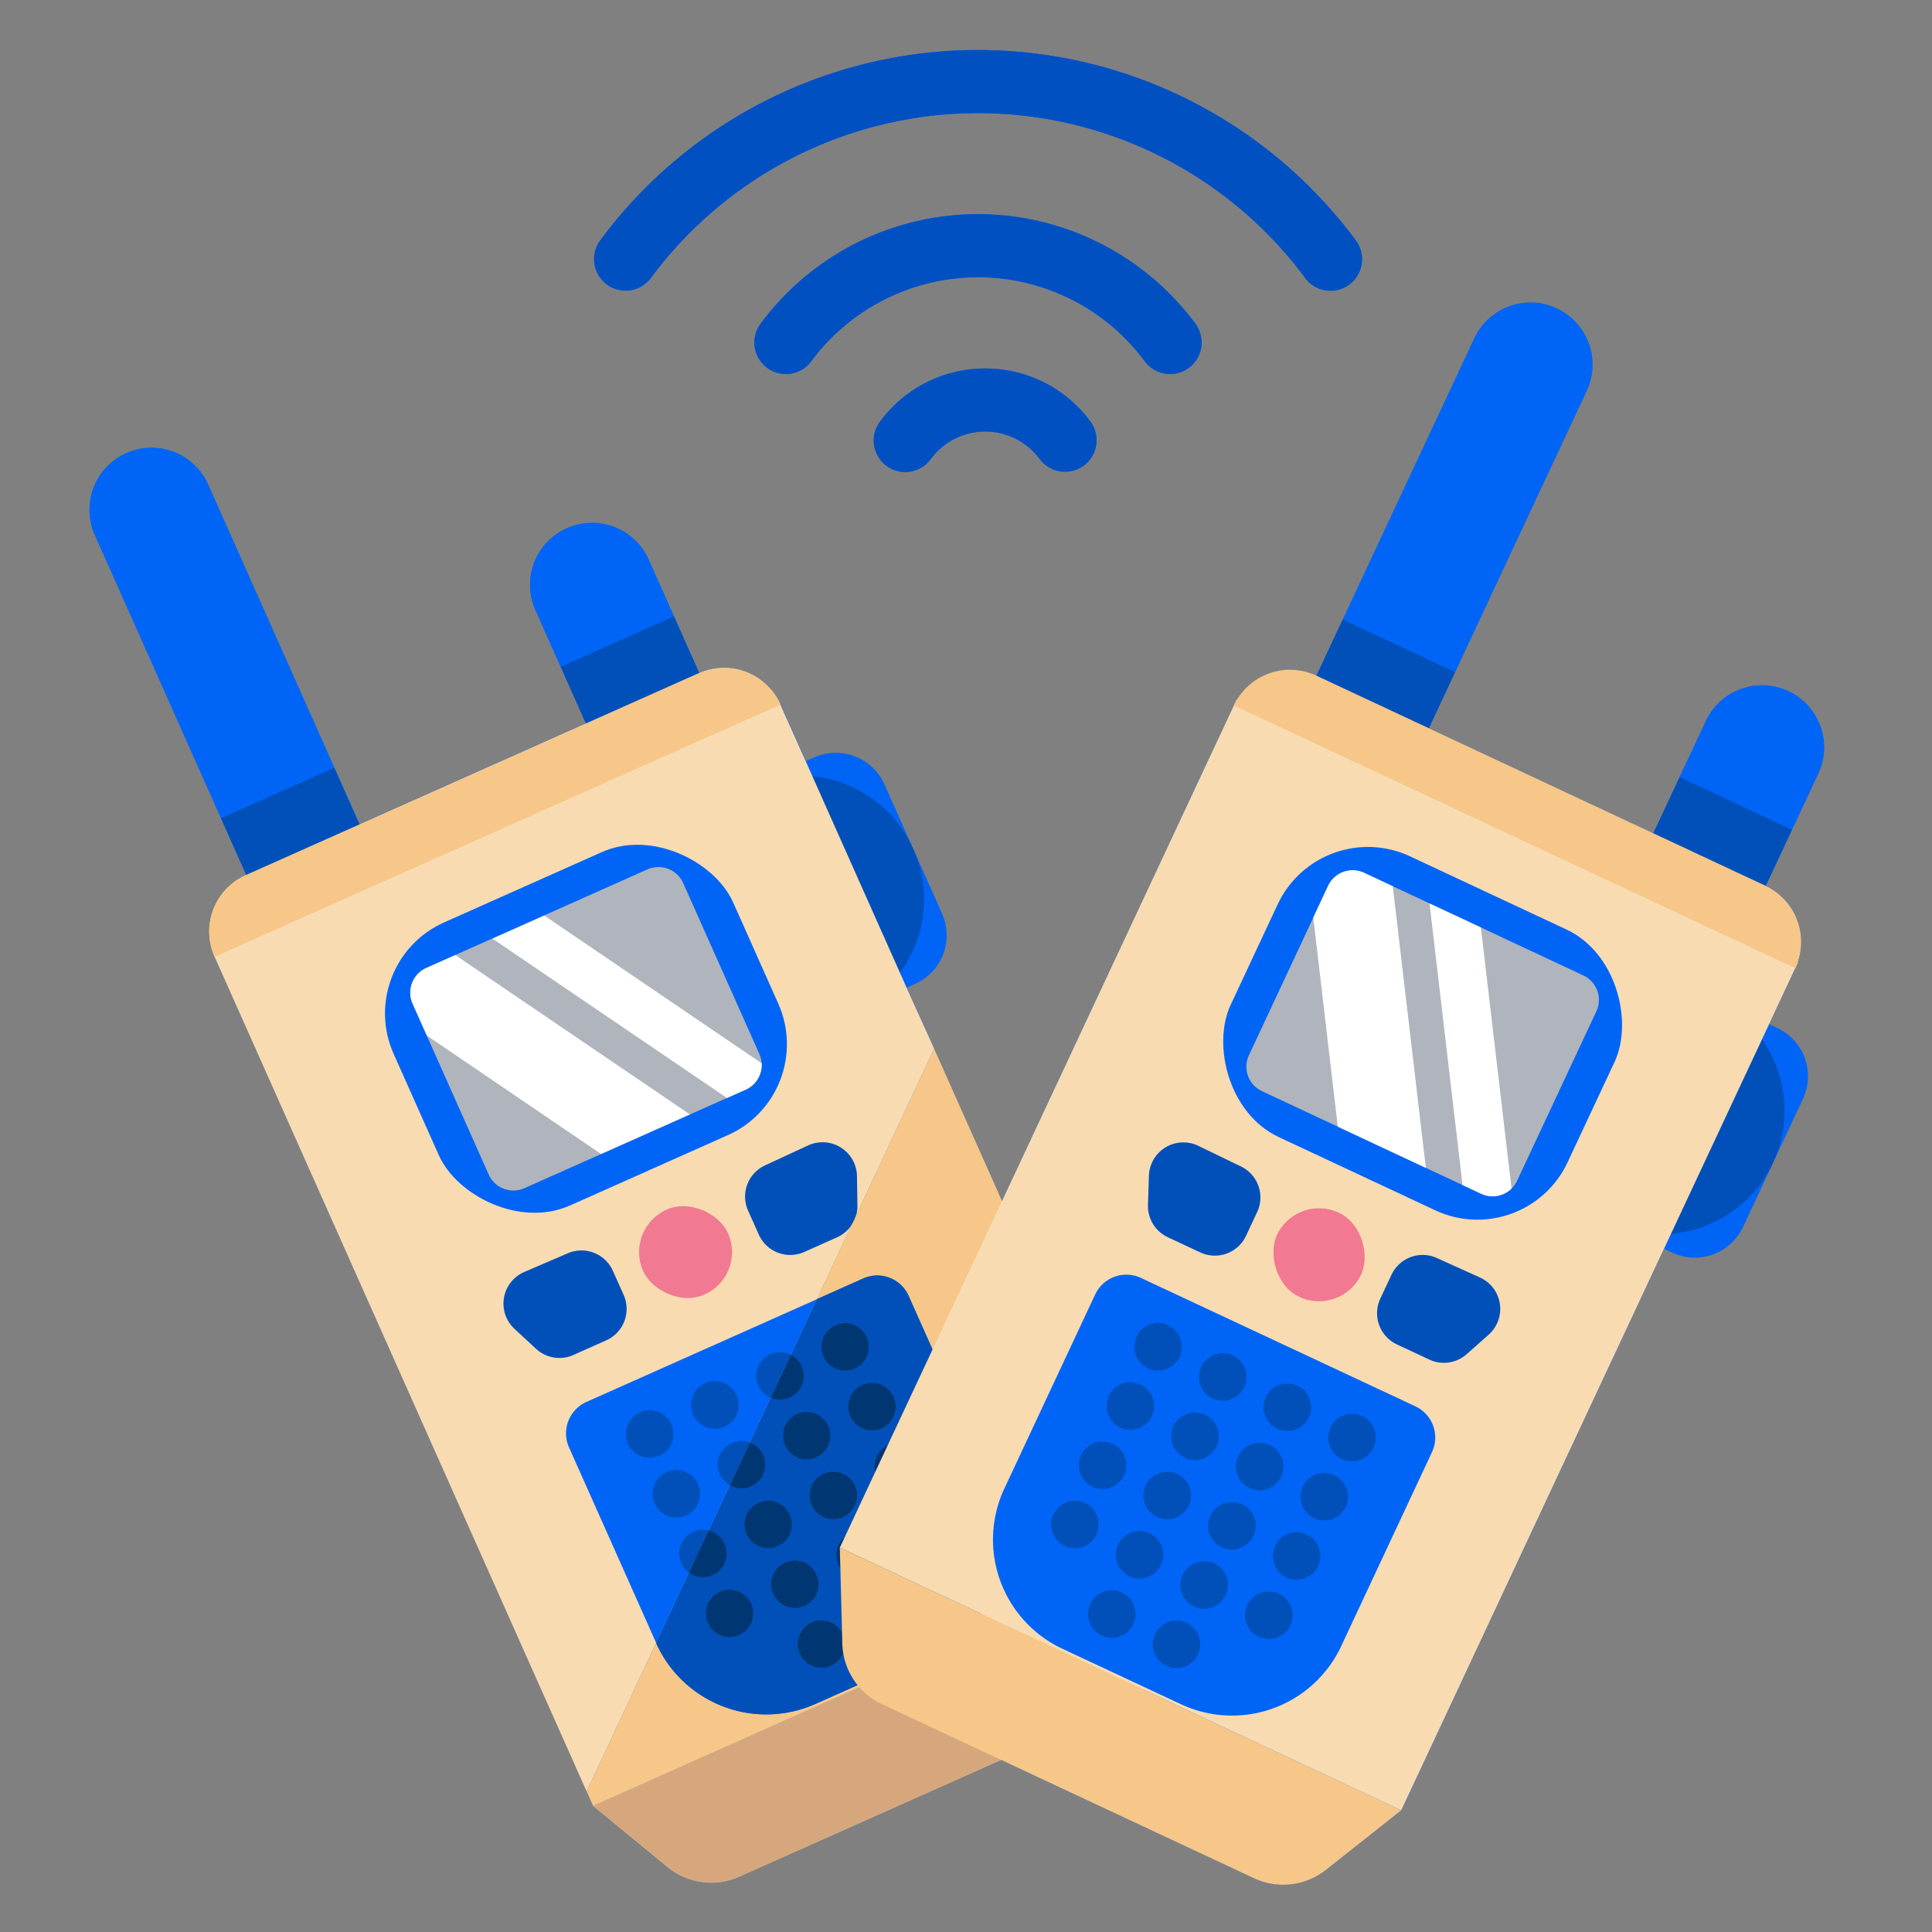 <svg id="Walkie_Talkies" data-name="Walkie Talkies" xmlns="http://www.w3.org/2000/svg" width="97" height="97" viewBox="0 0 97 97">
  <rect x="0" y="0" width="97" height="97" fill="#808080" stroke="none"/>
  <g id="Group_28635" data-name="Group 28635" transform="translate(-1479 -1845)">
    <g id="Group_28633" data-name="Group 28633" transform="translate(1199 264)">
      <g id="Oil_Heaters" data-name="Oil Heaters" transform="translate(280 1581)">
        <rect id="Rectangle_17892" data-name="Rectangle 17892" width="97" height="97" fill="none"/>
      </g>
    </g>
  </g>
  <g id="Group_28634" data-name="Group 28634" transform="translate(-658.5 -755.779)">
    <g id="Group_28647" data-name="Group 28647" transform="translate(662.992 758.293)">
      <g id="Group_28636" data-name="Group 28636" transform="translate(0)">
        <path id="Path_19809" data-name="Path 19809" d="M774.735,938.01a1.583,1.583,0,1,0,2.545-1.884,13.582,13.582,0,0,0-21.832,0,1.583,1.583,0,1,0,2.545,1.884,10.416,10.416,0,0,1,16.743,0Z" transform="translate(-721.754 -922.386)" fill="#0065f6"/>
        <path id="Path_19810" data-name="Path 19810" d="M778.077,953.03a6.51,6.51,0,0,0-5.28,2.661,1.583,1.583,0,1,0,2.545,1.883,3.4,3.4,0,0,1,5.47,0,1.583,1.583,0,0,0,2.545-1.883A6.509,6.509,0,0,0,778.077,953.03Z" transform="translate(-733.103 -937.043)" fill="#0065f6"/>
        <path id="Path_19811" data-name="Path 19811" d="M732.486,918.571a1.583,1.583,0,0,0,2.214-.331,20.438,20.438,0,0,1,32.852,0,1.583,1.583,0,0,0,2.545-1.884,23.6,23.6,0,0,0-37.941,0A1.583,1.583,0,0,0,732.486,918.571Z" transform="translate(-706.515 -906.798)" fill="#0065f6"/>
        <path id="Path_19812" data-name="Path 19812" d="M743.887,963.018a3.112,3.112,0,0,0-4.138,1.5l-1.319,2.819h0l-1.319,2.819-11.274-5.275,7.913-16.914a3.112,3.112,0,1,0-5.637-2.638l-6.595,14.1h0l-1.319,2.819-.011-.005a3.112,3.112,0,0,0-4.138,1.5L704.412,988.61,701,980.963l-1.366-3.063.413-.184a2.673,2.673,0,0,0,1.353-3.53l-2.891-6.487a2.673,2.673,0,0,0-3.53-1.353l-.411.183-1.269-2.841h0c-.017-.038-.037-.072-.055-.109s-.048-.1-.075-.147-.053-.088-.081-.131-.046-.075-.071-.111-.067-.093-.1-.138l-.065-.082q-.059-.072-.122-.139l-.024-.027c-.027-.027-.054-.056-.081-.081a3.1,3.1,0,0,0-.472-.376l-.011-.008c-.072-.046-.146-.088-.221-.128l-.04-.023c-.066-.034-.133-.063-.2-.092-.026-.011-.05-.023-.076-.033-.058-.023-.117-.042-.177-.062-.037-.012-.072-.025-.109-.036-.052-.015-.105-.026-.158-.039s-.089-.022-.135-.03-.1-.015-.147-.021-.1-.015-.151-.019-.1-.005-.144-.007-.083-.006-.125-.006h-.032c-.038,0-.075,0-.113.005s-.06,0-.09,0l-.035,0c-.085.008-.169.019-.253.033l-.1.017c-.092.019-.184.043-.276.071-.016.005-.033.008-.049.013l-.008,0a3.156,3.156,0,0,0-.3.114l-1.267-2.843h0l-1.267-2.843a3.112,3.112,0,1,0-5.685,2.534l1.267,2.843,1.266,2.841h0l-3.465,1.546-7.9,3.523-7.6-17.056a3.112,3.112,0,1,0-5.685,2.534L665.2,969.4h0l1.266,2.839h0l-.01.007c-.059.028-.114.052-.169.083-.029.015-.056.032-.085.048l-.052.029-.016.009a1.3,1.3,0,0,0-.146.095c-.035.023-.071.046-.1.071a.564.564,0,0,0-.057.041,1.087,1.087,0,0,0-.1.083l-.034.03-.046.041-.017.016a1.03,1.03,0,0,0-.111.1c-.018.017-.034.036-.05.054l-.027.028c-.025.027-.051.053-.075.08s-.06.077-.09.115l-.027.035c-.007.009-.014.017-.021.027a.968.968,0,0,0-.08.114c-.02.027-.038.057-.056.085l-.006.009c-.008.013-.018.024-.025.037-.022.036-.039.075-.059.112s-.055.1-.079.151-.042.093-.062.14-.044.108-.064.162-.034.1-.05.151-.029.1-.042.158-.027.108-.037.163-.017.11-.024.166-.015.085-.019.129-.007.076-.01.118,0,.107,0,.159c0,.019,0,.037,0,.056s0,.028,0,.042c0,.087.008.174.018.26,0,.027.009.054.013.08.011.074.021.148.037.221s.033.13.052.194c.01.036.018.073.03.109a3.2,3.2,0,0,0,.117.306h0l18.676,41.9.329.737,3.724,3.064a3.464,3.464,0,0,0,3.6.487l13.155-5.864,12.7,5.941a3.458,3.458,0,0,0,3.611-.421l3.781-2.993,13.189-28.188.409.191a2.673,2.673,0,0,0,3.554-1.288l3.01-6.433a2.673,2.673,0,0,0-1.288-3.554l-.409-.191,1.319-2.819a3.112,3.112,0,0,0-1.489-4.132l1.319-2.82h0l1.319-2.818A3.112,3.112,0,0,0,743.887,963.018Z" transform="translate(-658.594 -930.831)" fill="#0065f6"/>
      </g>
      <g id="Group_28646" data-name="Group 28646" transform="translate(0)">
        <g id="Group_28637" data-name="Group 28637" transform="translate(25.33 0)">
          <path id="Path_19813" data-name="Path 19813" d="M776.009,938.651a1.582,1.582,0,0,1-1.274-.641,10.416,10.416,0,0,0-16.743,0,1.583,1.583,0,1,1-2.545-1.884,13.582,13.582,0,0,1,21.832,0,1.583,1.583,0,0,1-1.271,2.525Z" transform="translate(-747.083 -922.386)" fill="#0150c2"/>
          <path id="Path_19814" data-name="Path 19814" d="M782.085,958.216a1.58,1.58,0,0,1-1.274-.641,3.4,3.4,0,0,0-5.47,0,1.583,1.583,0,1,1-2.545-1.883,6.569,6.569,0,0,1,10.56,0,1.583,1.583,0,0,1-1.271,2.525Z" transform="translate(-758.432 -937.043)" fill="#0150c2"/>
          <path id="Path_19815" data-name="Path 19815" d="M768.826,918.882a1.58,1.58,0,0,1-1.274-.641,20.438,20.438,0,0,0-32.852,0,1.583,1.583,0,0,1-2.545-1.883,23.6,23.6,0,0,1,37.941,0,1.583,1.583,0,0,1-1.271,2.525Z" transform="translate(-731.845 -906.798)" fill="#0150c2"/>
        </g>
        <g id="Group_28641" data-name="Group 28641" transform="translate(0 19.974)">
          <path id="Rectangle_18139" data-name="Rectangle 18139" d="M0,0H1.9A6.224,6.224,0,0,1,8.126,6.224v0A6.224,6.224,0,0,1,1.9,12.448H0a0,0,0,0,1,0,0V0A0,0,0,0,1,0,0Z" transform="matrix(0.913, -0.407, 0.407, 0.913, 31.409, 17.76)" fill="#0150ba"/>
          <path id="Path_19816" data-name="Path 19816" d="M760.154,1125.114l-.214,4.82a3.458,3.458,0,0,1-2.047,3l-18.835,8.4a3.463,3.463,0,0,1-3.6-.488l-3.724-3.064Z" transform="translate(-706.44 -1069.596)" fill="#f6c788"/>
          <path id="Path_19817" data-name="Path 19817" d="M683.385,1030.563l.44,1.454-.633-1.421Z" transform="translate(-674.686 -1007.74)" fill="#0065f6"/>
          <path id="Path_19818" data-name="Path 19818" d="M664.549,966.406l8.236,18.477-5.685,2.533-8.235-18.476a3.112,3.112,0,0,1,5.685-2.534Z" transform="translate(-658.594 -964.561)" fill="#0065f6"/>
          <line id="Line_1179" data-name="Line 1179" x1="5.685" y2="2.534" transform="translate(9.138 21.745)" fill="none"/>
          <path id="Rectangle_18140" data-name="Rectangle 18140" d="M3.112,0h0A3.112,3.112,0,0,1,6.224,3.112v9.336a0,0,0,0,1,0,0H0a0,0,0,0,1,0,0V3.112A3.112,3.112,0,0,1,3.112,0Z" transform="matrix(0.913, -0.407, 0.407, 0.913, 21.126, 5.307)" fill="#0065f6"/>
          <path id="Path_19819" data-name="Path 19819" d="M712.378,1015.6l-3.918,8.379a1.724,1.724,0,0,1-.232.491l-1.736,3.714-1.307,2.791-1.01,2.158-1.051,2.248-1.006,2.151-1.062,2.265-.992,2.12-1.646,3.52-3.489,7.459-18.676-41.9a3.117,3.117,0,0,1-.273-1.269c0-.052,0-.1,0-.159s.007-.08.01-.118a3.139,3.139,0,0,1,.436-1.331,1.065,1.065,0,0,1,.086-.131.965.965,0,0,1,.079-.114c.042-.062.09-.117.138-.176s.1-.111.152-.162a1.055,1.055,0,0,1,.111-.1c.031-.031.066-.059.1-.086a1.087,1.087,0,0,1,.1-.083.667.667,0,0,1,.1-.073,1.337,1.337,0,0,1,.208-.135c.048-.031.1-.059.152-.086s.111-.055.169-.083l.01-.007h0l5.685-2.531,7.9-3.524,3.465-1.546h0l5.674-2.528s.007,0,.01,0c.1-.045.2-.083.308-.118a3.024,3.024,0,0,1,.712-.138c.076-.007.156-.01.235-.01a3.12,3.12,0,0,1,2.154.868c.031.028.062.062.093.093a3.085,3.085,0,0,1,.595.885l1.269,2.842,5.066,11.37Z" transform="translate(-669.968 -985.439)" fill="#f8dbb1"/>
          <path id="Path_19820" data-name="Path 19820" d="M763.7,1135.481a1.194,1.194,0,1,1-1.577-.605A1.2,1.2,0,0,1,763.7,1135.481Z" transform="translate(-725.862 -1075.914)" fill="#f8dbb1"/>
          <path id="Path_19821" data-name="Path 19821" d="M763.252,1114.88a1.195,1.195,0,1,1,1.577.6A1.194,1.194,0,0,1,763.252,1114.88Z" transform="translate(-726.994 -1061.8)" fill="#f8dbb1"/>
          <rect id="Rectangle_18141" data-name="Rectangle 18141" width="18.673" height="15.561" rx="5" transform="matrix(0.913, -0.407, 0.407, 0.913, 13.237, 25.86)" fill="#0065f6"/>
          <rect id="Rectangle_18142" data-name="Rectangle 18142" width="6.224" height="5.533" transform="matrix(0.913, -0.407, 0.407, 0.913, 6.604, 18.594)" fill="#0150ba"/>
          <rect id="Rectangle_18143" data-name="Rectangle 18143" width="6.224" height="5.533" transform="matrix(0.913, -0.407, 0.407, 0.913, 23.66, 10.992)" fill="#0150ba"/>
          <path id="Path_19822" data-name="Path 19822" d="M740.385,1088.164l-1.307,2.791-1.01,2.158-1.051,2.248-1.006,2.151-1.062,2.265-.992,2.12-1.646,3.52-4.374-9.813a1.729,1.729,0,0,1,.875-2.282Z" transform="translate(-703.861 -1045.423)" fill="#0065f6"/>
          <path id="Path_19823" data-name="Path 19823" d="M763.7,1135.481a1.194,1.194,0,1,1-1.577-.605A1.2,1.2,0,0,1,763.7,1135.481Z" transform="translate(-725.862 -1075.914)" fill="#0065f6"/>
          <path id="Path_19824" data-name="Path 19824" d="M763.252,1114.88a1.195,1.195,0,1,1,1.577.6A1.194,1.194,0,0,1,763.252,1114.88Z" transform="translate(-726.994 -1061.8)" fill="#0065f6"/>
          <path id="Rectangle_18144" data-name="Rectangle 18144" d="M3.112,0h24.9a3.112,3.112,0,0,1,3.112,3.112v0a0,0,0,0,1,0,0H0a0,0,0,0,1,0,0v0A3.112,3.112,0,0,1,3.112,0Z" transform="matrix(0.913, -0.407, 0.407, 0.913, 5.018, 22.709)" fill="#f6c788"/>
          <g id="Group_28639" data-name="Group 28639" transform="translate(20.786 34.861)">
            <g id="Group_28638" data-name="Group 28638" transform="translate(0 2.434)">
              <path id="Path_19825" data-name="Path 19825" d="M723.86,1085.6l-1.643.732a1.728,1.728,0,0,1-1.878-.31l-1.078-1a1.729,1.729,0,0,1,.491-2.857l2.184-.94a1.729,1.729,0,0,1,2.263.884l.537,1.2A1.729,1.729,0,0,1,723.86,1085.6Z" transform="translate(-718.706 -1078.086)" fill="#0150ba"/>
              <rect id="Rectangle_18145" data-name="Rectangle 18145" width="4.668" height="4.668" rx="2.334" transform="matrix(0.913, -0.407, 0.407, 0.913, 6.061, 1.9)" fill="#f17992"/>
            </g>
            <path id="Path_19826" data-name="Path 19826" d="M759.432,1068.55a1.694,1.694,0,0,1-.3.992,1.711,1.711,0,0,1-.73.612l-1.642.733a1.728,1.728,0,0,1-2.282-.878l-.536-1.2a1.725,1.725,0,0,1,.854-2.272l2.158-1a1.729,1.729,0,0,1,2.455,1.542Z" transform="translate(-741.661 -1065.377)" fill="#0150ba"/>
          </g>
          <path id="Path_19827" data-name="Path 19827" d="M718.887,1026.233l3.821,8.572a1.359,1.359,0,0,1-.688,1.795l-11.1,4.945a1.362,1.362,0,0,1-1.8-.686l-3.821-8.572a1.362,1.362,0,0,1,.691-1.8l11.1-4.945A1.359,1.359,0,0,1,718.887,1026.233Z" transform="translate(-689.077 -1004.38)" fill="#b0b4bc"/>
          <path id="Path_19828" data-name="Path 19828" d="M719.221,1046.2l-4.46,1.988-8.741-5.943-.715-1.6a1.363,1.363,0,0,1,.691-1.8l1.45-.646Z" transform="translate(-689.077 -1012.737)" fill="#fff"/>
          <path id="Path_19829" data-name="Path 19829" d="M730.615,1039.872a1.362,1.362,0,0,1-.8,1.324l-.941.419-11.771-8,2.6-1.159Z" transform="translate(-696.868 -1008.976)" fill="#fff"/>
          <g id="Group_28640" data-name="Group 28640" transform="translate(26.933 45.397)">
            <circle id="Ellipse_2470" data-name="Ellipse 2470" cx="1.195" cy="1.195" r="1.195" transform="translate(0 2.917)" fill="#0150ba"/>
            <circle id="Ellipse_2471" data-name="Ellipse 2471" cx="1.195" cy="1.195" r="1.195" transform="translate(1.337 5.918)" fill="#0150ba"/>
            <path id="Path_19830" data-name="Path 19830" d="M745.7,1121.676l-.992,2.12a1.165,1.165,0,0,1-.384-.477,1.191,1.191,0,0,1,1.376-1.642Z" transform="translate(-741.543 -1112.721)" fill="#0150ba"/>
            <circle id="Ellipse_2472" data-name="Ellipse 2472" cx="1.195" cy="1.195" r="1.195" transform="translate(3.273 1.459)" fill="#0150ba"/>
            <path id="Path_19831" data-name="Path 19831" d="M751.427,1108.822l-1.006,2.151a1.189,1.189,0,0,1,.1-2.127A1.162,1.162,0,0,1,751.427,1108.822Z" transform="translate(-745.204 -1104.283)" fill="#0150ba"/>
            <path id="Path_19832" data-name="Path 19832" d="M757.152,1095.98l-1.01,2.158a1.192,1.192,0,0,1-.021-2.189A1.181,1.181,0,0,1,757.152,1095.98Z" transform="translate(-748.867 -1095.845)" fill="#0150ba"/>
            <path id="Path_19833" data-name="Path 19833" d="M764.829,1115.482a1.194,1.194,0,1,1,.6-1.577A1.193,1.193,0,0,1,764.829,1115.482Z" transform="translate(-753.927 -1107.197)" fill="#0150ba"/>
            <path id="Path_19834" data-name="Path 19834" d="M763.1,1137.058a1.194,1.194,0,1,1,.605-1.577A1.2,1.2,0,0,1,763.1,1137.058Z" transform="translate(-752.795 -1121.311)" fill="#0150ba"/>
          </g>
        </g>
        <path id="Path_19835" data-name="Path 19835" d="M759.532,1077.134l-28.424,12.67-.329-.737,3.489-7.459,0,.01a6.059,6.059,0,0,0,7.991,3.064l6-2.676a6.047,6.047,0,0,0,3.589-5.519c0-.121,0-.239-.01-.36a6.037,6.037,0,0,0-.515-2.113l-4.378-9.821a1.724,1.724,0,0,0-2.282-.875l-2.324,1.037,1.736-3.714a1.727,1.727,0,0,0,.232-.491l3.918-8.378Z" transform="translate(-705.819 -1001.643)" fill="#f6c788"/>
        <path id="Path_19836" data-name="Path 19836" d="M769.472,1076a1.728,1.728,0,0,1-.232.491Z" transform="translate(-730.98 -1017.494)" fill="#d6a77c"/>
        <path id="Path_19837" data-name="Path 19837" d="M758.443,1097.685a6.039,6.039,0,0,0-.515-2.113l-4.378-9.821a1.723,1.723,0,0,0-2.282-.875l-2.324,1.037-1.307,2.791a1.164,1.164,0,0,1,.546.574,1.192,1.192,0,0,1-.605,1.577,1.169,1.169,0,0,1-.951.007l-1.051,2.248a1.163,1.163,0,0,1,.674.626,1.2,1.2,0,0,1-.605,1.58,1.187,1.187,0,0,1-1.076-.055l-1.062,2.265a1.193,1.193,0,1,1-.992,2.12l-1.646,3.52,0,.01a6.061,6.061,0,0,0,7.991,3.064l6-2.677a6.047,6.047,0,0,0,3.589-5.519C758.454,1097.924,758.45,1097.806,758.443,1097.685Zm-4.312-3.866a1.195,1.195,0,1,1-1.577-.6A1.2,1.2,0,0,1,754.131,1093.819Zm-1.335-3a1.194,1.194,0,1,1-1.577-.605A1.2,1.2,0,0,1,752.8,1090.821Zm-2.542,6.034a1.194,1.194,0,1,1,.605-1.577A1.193,1.193,0,0,1,750.255,1096.855Zm-.373-9.641a1.194,1.194,0,1,1-.605,1.577A1.195,1.195,0,0,1,749.881,1087.215Zm-1.936,4.461a1.194,1.194,0,1,1-.605,1.577A1.192,1.192,0,0,1,747.945,1091.676Zm-2.9,11.1a1.195,1.195,0,1,1,.6-1.577A1.2,1.2,0,0,1,745.047,1102.775Zm.356-5.066a1.194,1.194,0,1,1,1.577.605A1.2,1.2,0,0,1,745.4,1097.71Zm1.338,3a1.194,1.194,0,1,1,1.577.605A1.194,1.194,0,0,1,746.742,1100.711Zm2.915,3.607a1.194,1.194,0,1,1,.605-1.577A1.2,1.2,0,0,1,749.657,1104.318Zm.36-5.066a1.194,1.194,0,1,1,1.577.6A1.193,1.193,0,0,1,750.016,1099.252Zm2.915,3.607a1.195,1.195,0,1,1,.6-1.577A1.2,1.2,0,0,1,752.931,1102.858Zm1.933-4.461a1.194,1.194,0,1,1,.605-1.577A1.192,1.192,0,0,1,754.864,1098.4Z" transform="translate(-712.42 -1023.2)" fill="#0150ba"/>
        <path id="Path_19838" data-name="Path 19838" d="M746.823,1123.992a1.187,1.187,0,0,1-1.193-.128l.992-2.12a1.192,1.192,0,0,1,.2,2.248Z" transform="translate(-715.534 -1047.418)" fill="#003772"/>
        <path id="Path_19839" data-name="Path 19839" d="M749.766,1132.6a1.195,1.195,0,1,1,.6-1.577A1.2,1.2,0,0,1,749.766,1132.6Z" transform="translate(-717.139 -1053.024)" fill="#003772"/>
        <path id="Path_19840" data-name="Path 19840" d="M752.646,1111.18a1.188,1.188,0,0,1-1.075-.055l1.006-2.151a1.163,1.163,0,0,1,.674.626A1.2,1.2,0,0,1,752.646,1111.18Z" transform="translate(-719.42 -1039.064)" fill="#003772"/>
        <path id="Path_19841" data-name="Path 19841" d="M755.363,1119.7a1.194,1.194,0,1,1,.605-1.577A1.192,1.192,0,0,1,755.363,1119.7Z" transform="translate(-720.802 -1044.587)" fill="#003772"/>
        <path id="Path_19842" data-name="Path 19842" d="M758.471,1098.385a1.168,1.168,0,0,1-.951.007l1.01-2.158a1.163,1.163,0,0,1,.546.574A1.192,1.192,0,0,1,758.471,1098.385Z" transform="translate(-723.312 -1030.729)" fill="#003772"/>
        <path id="Path_19843" data-name="Path 19843" d="M759.23,1128.379a1.194,1.194,0,1,1,.605-1.577A1.195,1.195,0,0,1,759.23,1128.379Z" transform="translate(-723.331 -1050.263)" fill="#003772"/>
        <path id="Path_19844" data-name="Path 19844" d="M760.96,1106.808a1.194,1.194,0,1,1,.605-1.577A1.2,1.2,0,0,1,760.96,1106.808Z" transform="translate(-724.463 -1036.151)" fill="#003772"/>
        <path id="Path_19845" data-name="Path 19845" d="M763.7,1135.481a1.194,1.194,0,1,1-1.577-.605A1.2,1.2,0,0,1,763.7,1135.481Z" transform="translate(-725.862 -1055.941)" fill="#003772"/>
        <path id="Path_19846" data-name="Path 19846" d="M765.434,1113.905a1.195,1.195,0,1,1-1.577-.605A1.192,1.192,0,0,1,765.434,1113.905Z" transform="translate(-726.994 -1041.827)" fill="#003772"/>
        <path id="Path_19847" data-name="Path 19847" d="M766.56,1093.909a1.194,1.194,0,1,1,.6-1.577A1.195,1.195,0,0,1,766.56,1093.909Z" transform="translate(-728.127 -1027.712)" fill="#003772"/>
        <path id="Path_19848" data-name="Path 19848" d="M768.7,1124.159a1.195,1.195,0,1,1,.605-1.577A1.189,1.189,0,0,1,768.7,1124.159Z" transform="translate(-729.526 -1047.503)" fill="#003772"/>
        <path id="Path_19849" data-name="Path 19849" d="M770.429,1102.588a1.194,1.194,0,1,1,.605-1.577A1.2,1.2,0,0,1,770.429,1102.588Z" transform="translate(-730.657 -1033.39)" fill="#003772"/>
        <path id="Path_19850" data-name="Path 19850" d="M772.566,1132.838a1.2,1.2,0,1,1,.6-1.577A1.2,1.2,0,0,1,772.566,1132.838Z" transform="translate(-732.055 -1053.18)" fill="#003772"/>
        <path id="Path_19851" data-name="Path 19851" d="M774.3,1111.266a1.2,1.2,0,1,1,.6-1.58A1.2,1.2,0,0,1,774.3,1111.266Z" transform="translate(-733.187 -1039.066)" fill="#003772"/>
        <path id="Path_19852" data-name="Path 19852" d="M778.163,1119.942a1.194,1.194,0,1,1,.605-1.577A1.192,1.192,0,0,1,778.163,1119.942Z" transform="translate(-735.718 -1044.744)" fill="#003772"/>
        <path id="Path_19853" data-name="Path 19853" d="M760.154,1125.114l-.214,4.82a3.458,3.458,0,0,1-2.047,3l-18.835,8.4a3.463,3.463,0,0,1-3.6-.488l-3.724-3.064Z" transform="translate(-706.44 -1049.622)" fill="#d6a77c"/>
        <g id="Group_28645" data-name="Group 28645" transform="translate(37.673 12.703)">
          <path id="Rectangle_18146" data-name="Rectangle 18146" d="M0,0H1.9A6.224,6.224,0,0,1,8.126,6.224v0A6.224,6.224,0,0,1,1.9,12.448H0a0,0,0,0,1,0,0V0A0,0,0,0,1,0,0Z" transform="translate(42.122 34.09) rotate(25.074)" fill="#0150ba"/>
          <path id="Path_19854" data-name="Path 19854" d="M795.73,1137.424l-28.189-13.189.125,4.82a3.458,3.458,0,0,0,1.992,3.042l18.679,8.74a3.457,3.457,0,0,0,3.611-.421Z" transform="translate(-767.541 -1061.751)" fill="#f6c788"/>
          <path id="Path_19855" data-name="Path 19855" d="M833.752,1001.834l-.811,1.285.659-1.409Z" transform="translate(-810.326 -981.593)" fill="#0065f6"/>
          <path id="Path_19856" data-name="Path 19856" d="M849.058,947.966l-8.573,18.323-5.637-2.638,8.573-18.323a3.112,3.112,0,1,1,5.637,2.638Z" transform="translate(-811.574 -943.535)" fill="#0065f6"/>
          <line id="Line_1180" data-name="Line 1180" x1="5.638" y1="2.638" transform="translate(22.613 21.526)" fill="#0065f6"/>
          <path id="Rectangle_18147" data-name="Rectangle 18147" d="M3.112,0h0A3.112,3.112,0,0,1,6.224,3.112v9.336a0,0,0,0,1,0,0H0a0,0,0,0,1,0,0V3.112A3.112,3.112,0,0,1,3.112,0Z" transform="translate(44.802 18.164) rotate(25.074)" fill="#0065f6"/>
          <rect id="Rectangle_18148" data-name="Rectangle 18148" width="31.121" height="47.001" transform="translate(19.919 19.913) rotate(25.074)" fill="#f8dbb1"/>
          <rect id="Rectangle_18149" data-name="Rectangle 18149" width="18.673" height="15.561" rx="5" transform="translate(24.102 25.659) rotate(25.074)" fill="#0065f6"/>
          <rect id="Rectangle_18150" data-name="Rectangle 18150" width="5.533" height="6.224" transform="translate(22.906 20.9) rotate(-64.926)" fill="#0150ba"/>
          <rect id="Rectangle_18151" data-name="Rectangle 18151" width="5.533" height="6.224" transform="translate(39.819 28.813) rotate(-64.926)" fill="#0150ba"/>
          <path id="Path_19857" data-name="Path 19857" d="M811.822,1093.509l-4.558,9.741a6.058,6.058,0,0,1-1.259,1.771h0a6.051,6.051,0,0,1-6.786,1.146l-5.951-2.784a6.051,6.051,0,0,1-3.469-5.945h0a6.044,6.044,0,0,1,.553-2.1l4.558-9.741a1.729,1.729,0,0,1,2.3-.833l13.781,6.448A1.729,1.729,0,0,1,811.822,1093.509Z" transform="translate(-782.091 -1035.82)" fill="#0065f6"/>
          <path id="Rectangle_18152" data-name="Rectangle 18152" d="M3.112,0h24.9a3.112,3.112,0,0,1,3.112,3.112v0a0,0,0,0,1,0,0H0a0,0,0,0,1,0,0v0A3.112,3.112,0,0,1,3.112,0Z" transform="translate(21.102 17.383) rotate(25.074)" fill="#f6c788"/>
          <g id="Group_28643" data-name="Group 28643" transform="translate(15.475 42.139)">
            <g id="Group_28642" data-name="Group 28642">
              <path id="Path_19858" data-name="Path 19858" d="M814.918,1070.924l-1.63-.763a1.729,1.729,0,0,1-1-1.623l.048-1.467a1.729,1.729,0,0,1,2.481-1.5l2.14,1.035a1.729,1.729,0,0,1,.813,2.289l-.559,1.195A1.73,1.73,0,0,1,814.918,1070.924Z" transform="translate(-812.292 -1065.398)" fill="#0150ba"/>
              <rect id="Rectangle_18153" data-name="Rectangle 18153" width="4.668" height="4.668" rx="2.334" transform="translate(7.46 2.539) rotate(25.074)" fill="#f17992"/>
            </g>
            <path id="Path_19859" data-name="Path 19859" d="M846.531,1086.234l1.63.762a1.729,1.729,0,0,0,1.883-.276l1.1-.977a1.729,1.729,0,0,0-.438-2.866l-2.166-.98a1.728,1.728,0,0,0-2.278.843l-.559,1.194A1.729,1.729,0,0,0,846.531,1086.234Z" transform="translate(-834.04 -1076.092)" fill="#0150ba"/>
          </g>
          <path id="Path_19860" data-name="Path 19860" d="M844.137,1032.976l-3.977,8.5a1.359,1.359,0,0,1-1.807.655l-11-5.148a1.362,1.362,0,0,1-.658-1.808l3.977-8.5a1.362,1.362,0,0,1,1.81-.654l11,5.148A1.359,1.359,0,0,1,844.137,1032.976Z" transform="translate(-806.155 -997.414)" fill="#b0b4bc"/>
          <path id="Path_19861" data-name="Path 19861" d="M841.936,1040.833l-4.422-2.069-1.231-10.5.744-1.591a1.362,1.362,0,0,1,1.81-.654l1.437.672Z" transform="translate(-812.513 -997.414)" fill="#fff"/>
          <path id="Path_19862" data-name="Path 19862" d="M857.28,1045.021a1.361,1.361,0,0,1-1.526.259l-.934-.437-1.658-14.138,2.578,1.206Z" transform="translate(-823.555 -1000.563)" fill="#fff"/>
          <g id="Group_28644" data-name="Group 28644" transform="translate(10.606 51.204)">
            <circle id="Ellipse_2473" data-name="Ellipse 2473" cx="1.195" cy="1.195" r="1.195" transform="translate(4.176)" fill="#0150ba"/>
            <circle id="Ellipse_2474" data-name="Ellipse 2474" cx="1.195" cy="1.195" r="1.195" transform="translate(2.784 2.975)" fill="#0150ba"/>
            <circle id="Ellipse_2475" data-name="Ellipse 2475" cx="1.195" cy="1.195" r="1.195" transform="translate(1.392 5.951)" fill="#0150ba"/>
            <circle id="Ellipse_2476" data-name="Ellipse 2476" cx="1.195" cy="1.195" r="1.195" transform="translate(0 8.926)" fill="#0150ba"/>
            <circle id="Ellipse_2477" data-name="Ellipse 2477" cx="1.195" cy="1.195" r="1.195" transform="translate(7.422 1.519)" fill="#0150ba"/>
            <circle id="Ellipse_2478" data-name="Ellipse 2478" cx="1.195" cy="1.195" r="1.195" transform="translate(6.03 4.494)" fill="#0150ba"/>
            <circle id="Ellipse_2479" data-name="Ellipse 2479" cx="1.195" cy="1.195" r="1.195" transform="translate(4.638 7.47)" fill="#0150ba"/>
            <circle id="Ellipse_2480" data-name="Ellipse 2480" cx="1.195" cy="1.195" r="1.195" transform="translate(3.246 10.445)" fill="#0150ba"/>
            <circle id="Ellipse_2481" data-name="Ellipse 2481" cx="1.195" cy="1.195" r="1.195" transform="translate(10.668 3.037)" fill="#0150ba"/>
            <circle id="Ellipse_2482" data-name="Ellipse 2482" cx="1.195" cy="1.195" r="1.195" transform="translate(9.276 6.013)" fill="#0150ba"/>
            <circle id="Ellipse_2483" data-name="Ellipse 2483" cx="1.195" cy="1.195" r="1.195" transform="translate(7.884 8.988)" fill="#0150ba"/>
            <circle id="Ellipse_2484" data-name="Ellipse 2484" cx="1.195" cy="1.195" r="1.195" transform="translate(6.492 11.964)" fill="#0150ba"/>
            <circle id="Ellipse_2485" data-name="Ellipse 2485" cx="1.195" cy="1.195" r="1.195" transform="translate(1.854 13.42)" fill="#0150ba"/>
            <circle id="Ellipse_2486" data-name="Ellipse 2486" cx="1.195" cy="1.195" r="1.195" transform="translate(5.1 14.939)" fill="#0150ba"/>
            <circle id="Ellipse_2487" data-name="Ellipse 2487" cx="1.195" cy="1.195" r="1.195" transform="translate(13.914 4.556)" fill="#0150ba"/>
            <circle id="Ellipse_2488" data-name="Ellipse 2488" cx="1.195" cy="1.195" r="1.195" transform="translate(12.522 7.531)" fill="#0150ba"/>
            <circle id="Ellipse_2489" data-name="Ellipse 2489" cx="1.195" cy="1.195" r="1.195" transform="translate(11.13 10.507)" fill="#0150ba"/>
            <circle id="Ellipse_2490" data-name="Ellipse 2490" cx="1.195" cy="1.195" r="1.195" transform="translate(9.738 13.482)" fill="#0150ba"/>
          </g>
        </g>
      </g>
    </g>
  </g>
</svg>
